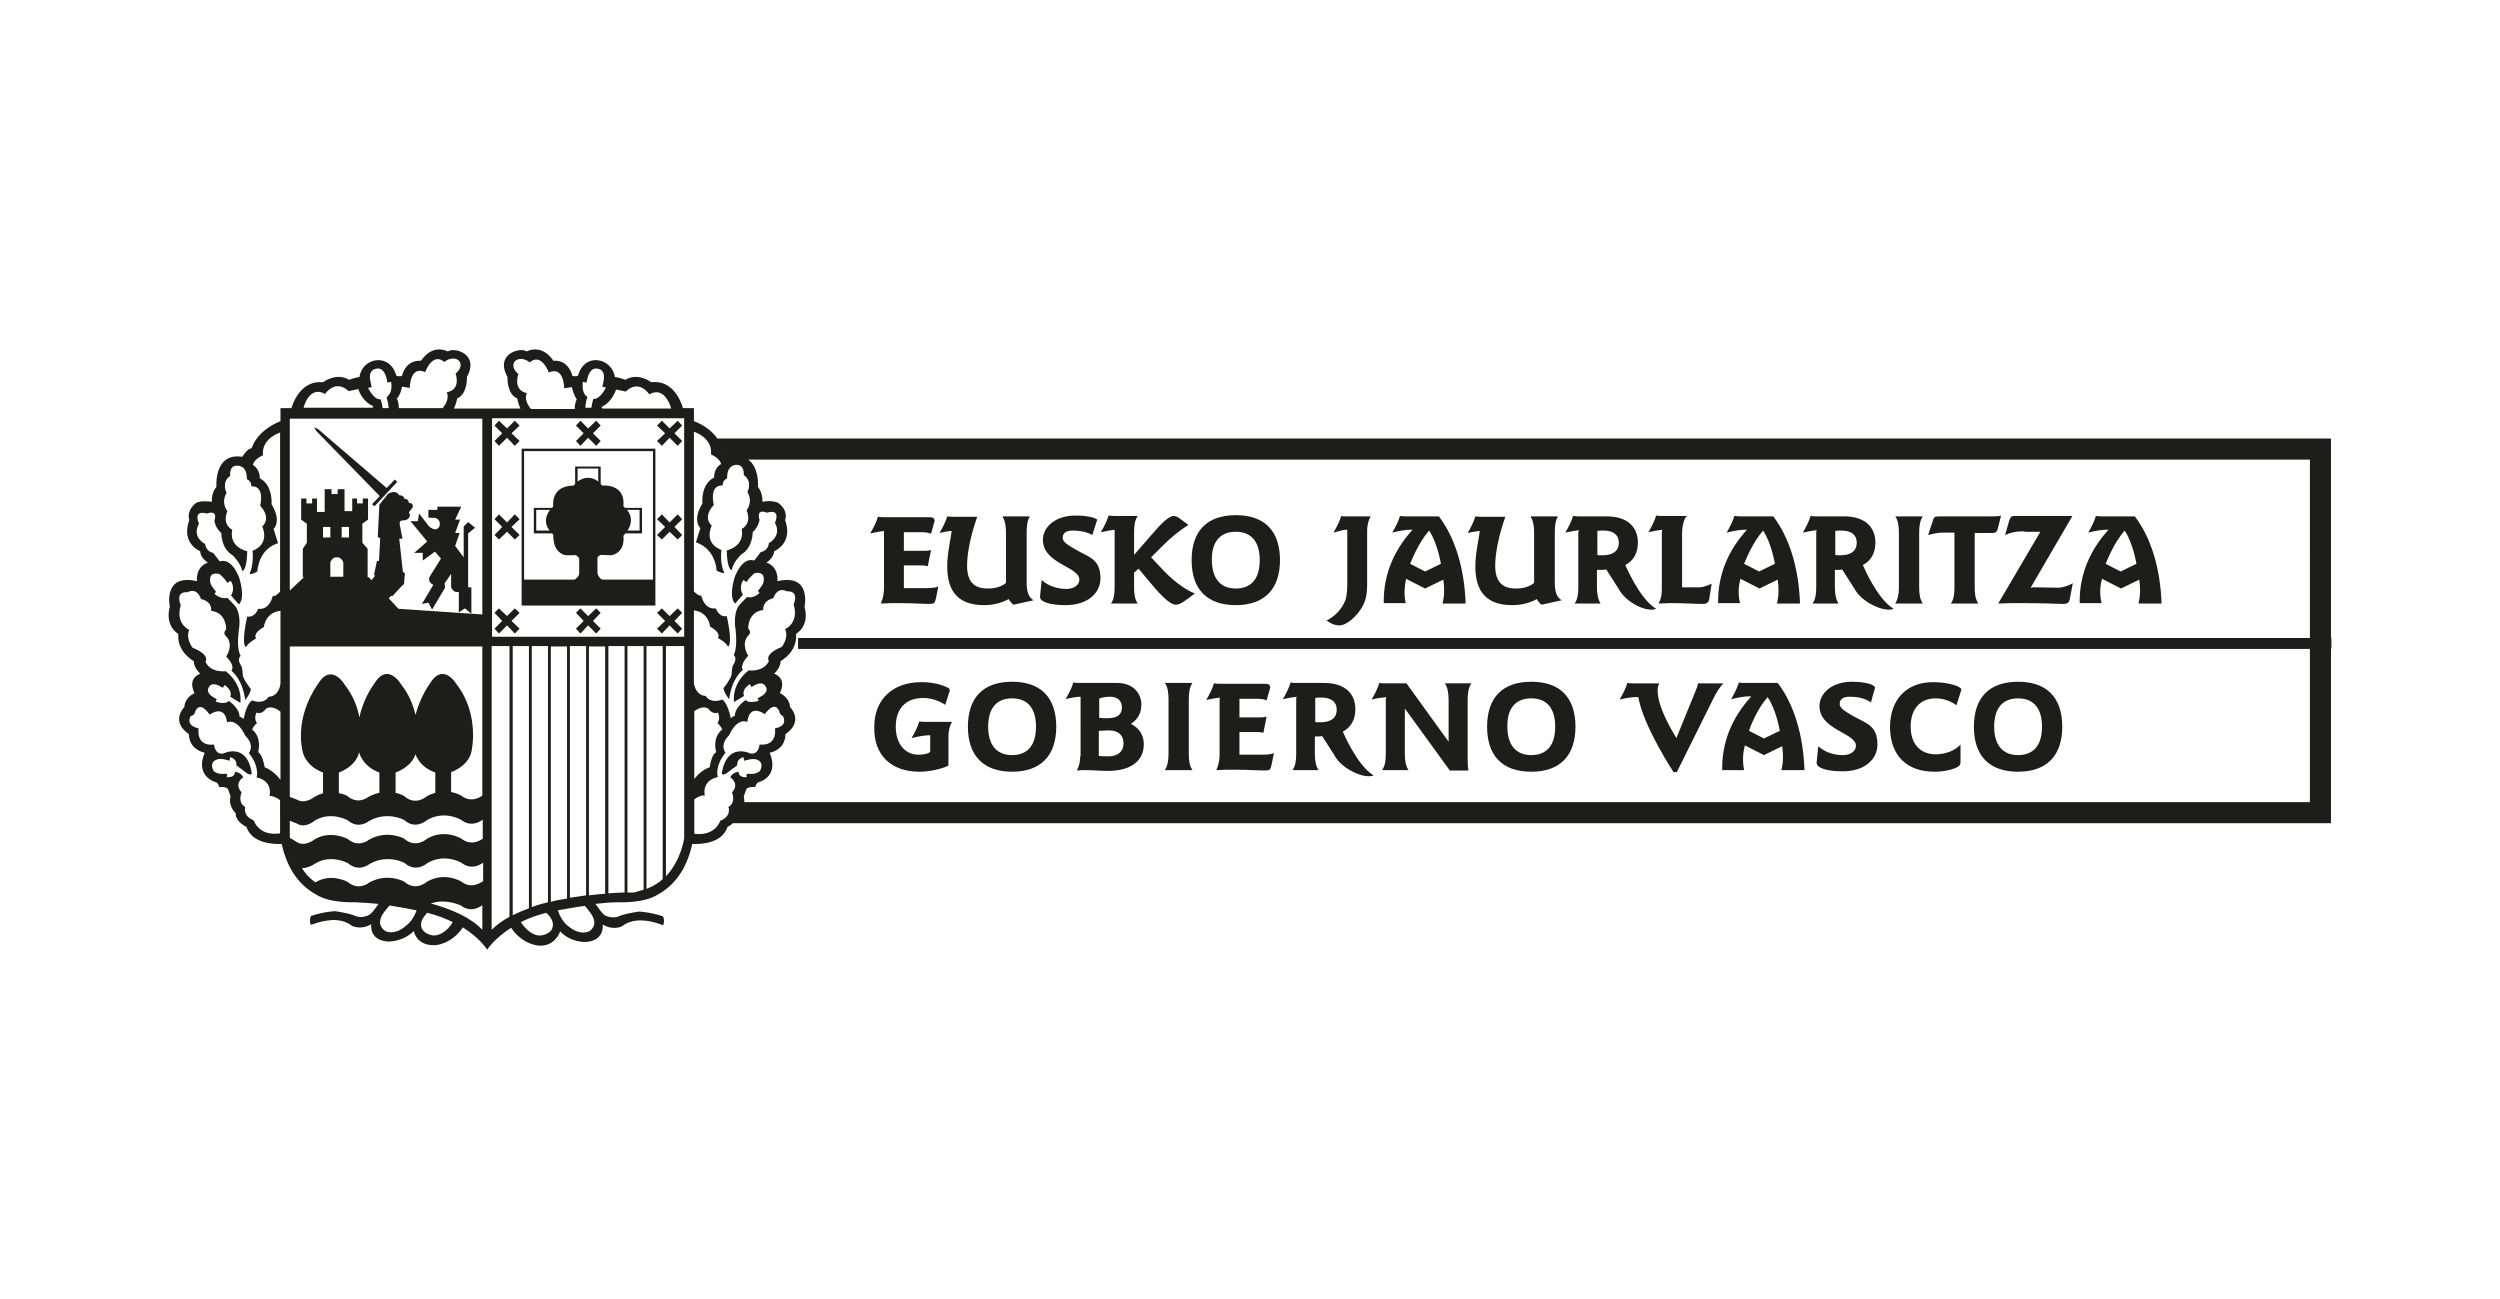<?xml version="1.0" encoding="utf-8"?>
<!-- Generator: Adobe Illustrator 25.2.1, SVG Export Plug-In . SVG Version: 6.00 Build 0)  -->
<svg version="1.1" id="Capa_1" xmlns="http://www.w3.org/2000/svg" xmlns:xlink="http://www.w3.org/1999/xlink" x="0px" y="0px"
	 width="616.8px" height="320.4px" viewBox="0 0 616.8 320.4" style="enable-background:new 0 0 616.8 320.4;" xml:space="preserve"
	>
<style type="text/css">
	.st0{fill:#1D1D1C;}
</style>
<g>
	<path class="st0" d="M575.1,157.4v-49.2H177c-1-1.4-2.7-3.1-5.8-4.3v-3.2h-2.7c-0.6-2.1-2.7-7-7.8-6.4c0,0-3.3-2.5-6.4-0.6
		c0,0-1.7-0.6-2.6-0.7c-0.7-4.7-7.5-6.2-9.1-0.3c0,0-0.8,0.3-1.4,0c0,0-0.8-4-4.7-3.7c0,0-2.4-4.2-6.6-2.3c-1.4-1.1-7.9,0.5-4.7,6.3
		c0,0-0.2,4.2,2.4,5.3c0,0,0.3,1.5,0.8,2.5H112c0.5-1,0.8-2.5,0.8-2.5c2.6-1.1,2.4-5.3,2.4-5.3c3.2-5.8-3.3-7.4-4.7-6.3
		c-4.2-1.9-6.6,2.3-6.6,2.3c-4-0.2-4.7,3.7-4.7,3.7c-0.6,0.3-1.4,0-1.4,0c-1.7-5.9-8.5-4.4-9.1,0.3c-0.8,0.1-2.6,0.7-2.6,0.7
		c-3.1-1.9-6.4,0.6-6.4,0.6c-5.1-0.5-7.2,4.4-7.8,6.4h-2.7v3.2c-6.1,2.5-7.1,6.7-7.1,6.7c-1.1,0-2.3,2.1-2.3,2.1
		c-7.1-1.1-6.4,7.4-6.4,7.4c-1.4,1.7-1.1,3.7-1.1,3.7c-1.1-0.1-2.4-0.3-3.8,0.2c-2.7,2-1.8,4.3-1.8,4.3c-2.1,5.9,2.7,7.7,2.7,7.7
		c0,1.7,1.9,2.8,1.9,2.8c-3.2,1.1-2.7,4.6-2.7,4.6c-8.5-2-6.7,6.3-6.7,6.3c-1.3,4.9,2.1,6.7,2.1,6.7c-0.4,4.5,3.8,6.7,3.8,6.7
		c0,1.7,1.6,3.1,1.6,3.1c-3.4,1.4-1.4,4.8-1.4,4.8c-2.6,1.3-2.5,3.4-2.5,3.4c-3.5,4,1.1,6.7,1.1,6.7c0.1,4,3.9,4.6,3.9,4.6
		c-2.5,6,2.8,7.3,2.8,7.3c0.5,0.1,0.8,1.2,0.8,1.2c1.5-0.2,2.1,0.4,2.1,0.4l0.2,0.5l0.5,1.4c-0.7,2.4,1.3,4.2,1.3,4.2
		c-0.1,0.4,0,0.8,0.2,1.1c0.6,1.4,2.4,2.2,2.4,2.2c1.4,4.3,7.2,4.3,8.7,4.2c1.5,6.9,5,10.6,8.5,12.5c3.4,2.2,9.5,1.9,9.5,1.9
		c2.1,0.1,4,0.2,5.8,0.4l0.1,0c-0.7,1-1.7,2.4-2.3,2.7c0,0-1.7,1-3.4,0.3c-1.3-0.6-3.3-0.9-5-1.2c0,0-2.8,0.1-6,1.2c0,0-0.5,1,0,2.2
		c0,0,2.4-1,5.1-1.2c0,0,2.9-0.3,5,1.4c0,0,2.2,1.2,4.8-0.4c0,0-0.7,4,4.2,4.3c0,0,3.6,0.1,6.3-2.6c0,0,0.6,3.7,5.3,3.5
		c0,0,4-0.2,6.8-4.4c4.3,2.7,6,5.5,6,5.5s1.7-2.7,5.9-5.4c2.8,4.2,6.8,4.4,6.8,4.4c4.1,0.3,5.3-3.5,5.3-3.5c2.7,2.8,6.3,2.6,6.3,2.6
		c4.8-0.3,4.2-4.3,4.2-4.3c2.7,1.6,4.8,0.4,4.8,0.4c2.1-1.7,5-1.4,5-1.4c2.7,0.1,5.1,1.2,5.1,1.2c0.5-1.2,0-2.2,0-2.2
		c-3.1-1.1-6-1.2-6-1.2c-1.7,0.3-3.7,0.6-5,1.2c-1.7,0.7-3.4-0.3-3.4-0.3c-0.6-0.4-1.6-1.8-2.3-2.8c1.8-0.2,3.8-0.4,5.9-0.4
		c0,0,6.1,0.3,9.5-1.9c3.5-1.9,7-5.6,8.5-12.5c1.6,0.1,7.3,0.1,8.7-4.2c0,0,0.7-0.3,1.3-0.9h394.3v-43.1h0.1v-2.7H575.1z
		 M69.1,205.6c-5.3,0.8-6.5-3.2-6.5-3.2c-2.8-1.1-2.1-3.3-2.1-3.3c-2-1.1-0.9-3.6-0.9-3.6c-2-2.3,0.4-3.7,0.4-3.7
		c-0.4-1.2-2-1.4-2-1.4c-0.2,1.7-1.8,1.2-2.1,1.4c0.5-1.1-0.4-0.9-0.4-0.9c-1.8,0.3-2.8-0.7-2.8-0.7c-1.2-2.3,0.8-2.8,0.8-2.8
		c1-0.5,3.1,0.3,3.1,0.3l0.2-0.9c1.8,0.5,1.5,2,1.5,2l2.8,2.1c1.2,0.5,1-0.2,1-0.2c-1.2-7.7-7-4.8-7-4.8c-2.1,0.4-2.3-2.2-2.3-2.2
		c-4.6,0.5-3.8-4-3.8-4c-3.1-0.7-2.2-2.5-2-3C48,176.4,48,176,48,176c1.2-3.7,3.7,0.3,3.7,0.3c4.1-2.6,4.3,1.9,4.3,1.9
		c2.7-1,4.5,3.3,4.5,3.3c2.5,2.4,0.9,4.3,0.9,4.3c2.8,3.5,1.9,6,1.9,6c4.2,0.9,3.2,4.6,3.2,4.6c0.8-0.1,1.9,0.5,2.6,1V205.6z
		 M69.1,192.3c-1.7-2.3-3.8-3-3.8-3c-0.6-3.4-1.6-3.7-1.6-3.7c0.9-4.1-1.5-5.6-1.5-5.6c0.5-1.1,1.2-1.6,1.2-1.6
		c-0.9-1.2-0.1-2.6-0.1-2.6c1.3,0.6,2.4-1,2.4-1c1.2-0.7,2.7,0.1,3.5,0.8V192.3z M69.1,146c-0.6,0.6-1.4,1.3-1.8,1
		c0,0-0.7,3.6-3.6,3.2c0,0-0.8,2.3-2.7,1.9c0,0-1.6,6.7-0.3,7.6c0,0,0.2-0.9,2.5-2.2c0,0-1.1-1.1,1.9-2.8c0,0,0.3-3.6,4.1-4v17.9
		c0,0,0,0,0,0c-0.2,2-1.4,3.3-2.9,3.3c-1.4,2.1-4.1,0.9-4.1,0.9s-1.3,0.6-2.1,4.6c0,0-0.7-0.7-1-0.5c0,0,0.3-1.9-2.7-4
		c-0.7,1.1-3.2,0.2-3.2,0.2l0.3-0.6l-0.9-0.5c-2-1.2-1.1-2.4-1.1-2.4c0.7-1.5,2.6-0.4,2.6-0.4l0.9,0.5l0.4-0.7
		c2.2,1.5,1.4,2.9,1.4,2.9l2.5,1.5c0,0,0.8-4.3-3.6-7.8c0,0-3.7,0.5-5-2.3c0,0,1.3-1.7-3.2-3.5c0,0-1.8-2.3-0.8-4.4
		c0,0-3.5-1.4-2.1-6.1c0,0-1.6-3.4,1.7-3.2c0,0,2.2-1.4,3.3,1.7c0,0,2.7,0.4,2.5,2.9c3.9,0.5,3.7,4.6,3.7,4.6s-1,0.9,0,1.7
		c2,2.1,0,5,0,5s2.3,2.1,1.3,3.5c0,0,2.7,1.9,3.4,7.2c0,0,1.2-1.4,1.4-2.7c0,0-1.5-1.8-2-3.3c0,0,0-2-0.5-2.6c0,0-1-1.4,0-2.3
		c0,0-1.1-1.2-0.5-6.2c0,0,0.8-3.9-0.9-6.1c0,0-1-1.1-1.9-2c0,0-1.5,0.5-3.2-1l0.4-0.5c0,0-1.2-1.5-1.3-1.9c0,0-1.1-3.2,2.1-2.5
		c0,0,1.2,0.9,2,2.2l0.8-0.5c0,0,1.3,1.6,0.1,3.6l1.9,2.2c0,0,1.7-0.9,0.2-6.3c0,0-1.7-5.3-4.9-4.3l-1.6-2.1c0,0-1.7-0.2-2-2.2
		c0,0-3.4-1.6-1.5-5c0,0-1.7-3.5,2-2.5c0,0,2.7-1.2,1.8,1.8c0,0,0.2,1.8,1.7,3c0,0-0.1,3.8,2.8,5.5c0,0,1.9,1.8,2.4,3.9
		c0,0,1.1-0.1,1.2-4.9c0,0-4.6-0.9-3.7-5.3c0,0-2.6-1.2-1.2-4.6c0,0-1.7-2-0.2-4.5c0,0-1.4-2.6,0.9-4.2c0,0-0.4-2.8,2-2.5
		c0,0,2.2,0,2.1,3.3c0,0,1.2,0.5,1.1,1.8c0,0,3.3-0.6,2.2,4.8c0,0,2.9,2.8,0.5,5.1c0,0,2.1,4.2-2.4,6c0,0,0.4,3.2-0.7,5.6
		c0,0,0,0.5,1.9-0.5c0,0,0.1-5.4,5.1-7l-1.1-3.5c0,0,2.1-1.8-0.5-6.1c0,0,0.4-4.7-2.9-6.4c0,0,0.1-2.2-1.7-3.3c0,0,0.1-1.3,2.5-2.4
		c0,0-0.8-3.7,4.2-5.6V146z M99.2,95.4l1.9,0.3c0,0,0-5.6,3.8-3.9c0,0,1.8-5,4.7-2.5c2.8-2.2,5.8,0.3,2.8,2.9c0,0,1.5,3.9-2.2,4.6
		c0,0,1,1.5-1,3.9H98.4c0-0.7-0.1-1.7-0.5-2.4C98,98.4,98.8,97.4,99.2,95.4z M91.4,94.1c-0.7-2.9,1.3-3.1,1.3-3.1
		c2-0.6,2.6,2.1,2.6,2.1l0.3,1.3l0.9-0.2c0.4,2.3-0.5,3.3-1.1,3.8l0,0.1c0.2,0.6,0.4,1.5,0.5,2.6h-1.5c-0.1-0.6-0.2-1.4-0.5-2.2
		c-1.6,0.3-3.1-2.8-3.1-2.8l0.9-0.2L91.4,94.1z M80.2,97.2c0,0,2.5-3.8,5.8-0.7l2.4-0.5c0,0,0.9,3.1,3.7,4.2l-0.2,0.4h-17
		C75.4,98.6,77.1,95.4,80.2,97.2z M99.4,229c-1.1,0.8-3.1,1.5-4.5,0.6c-0.7-0.5-1.3-1.5-1.1-2.4c0.1-1.4,1.4-2.7,2.3-3.8
		c0,0,0,0-0.1,0l0.1,0l0,0c2.5,0.4,4.7,0.8,6.7,1.2C101.6,227.7,100.2,228.3,99.4,229z M107.1,230.8c-1,0-2.7-0.7-3.1-1.9
		c-0.5-1.5,0.6-2.8,1.4-3.7c2.4,0.6,4.5,1.4,6.3,2.3l0,0C110.7,229.3,108.8,230.8,107.1,230.8z M119,229.4
		c-2.9-3.1-7.7-5.1-12.7-6.5c3.7-1.3,7.4,0.5,7.4,0.5c2.1,1.6,4.1,0.8,5.2,0c0,0,0,0,0.1-0.1V229.4z M119,217.5
		C118.9,217.5,118.9,217.5,119,217.5c-1.2,0.8-3.1,1.6-5.2,0c0,0-4-2.5-8.4,0c0,0-2.8,2.6-5.7,0c0,0-4.2-2.3-8.7,0.3
		c0,0-2.5,2.1-5.2-0.2c0,0-4.1-2.3-8,0.1c-1.4-1-2.5-2.2-3.3-3.5c1.6,0,3.2-1.1,3.2-1.1c4-2.5,8.2-0.1,8.2-0.1
		c2.7,2.3,5.2,0.2,5.2,0.2c4.5-2.6,8.7-0.3,8.7-0.3c2.9,2.6,5.7,0,5.7,0c4.4-2.5,8.4,0,8.4,0c2.1,1.6,4.1,0.8,5.2,0c0,0,0,0,0.1-0.1
		V217.5z M119,207C118.9,207,118.9,207,119,207c-1.2,0.8-3.1,1.5-5.2-0.1c0,0-4-2.5-8.4,0c0,0-2.8,2.6-5.7,0c0,0-4.2-2.3-8.7,0.3
		c0,0-2.5,2.1-5.2-0.2c0,0-4.2-2.3-8.2,0.1c0,0-2.3,1.9-4.3,0.7l-1.8-1.1v-4.2l1.8,0.7c2,1.3,4.3-0.7,4.3-0.7c4-2.5,8.2-0.1,8.2-0.1
		c2.7,2.3,5.2,0.2,5.2,0.2c4.5-2.6,8.7-0.3,8.7-0.3c2.9,2.6,5.7,0,5.7,0c4.4-2.5,8.4,0,8.4,0c2.1,1.6,4.1,0.8,5.2,0c0,0,0,0,0.1-0.1
		V207z M83.6,195.7v-5.1c0,0,4.2-1.4,5-5c0,0,0.7,3.4,5,5l0,5c-0.9,0.2-1.7,0.5-2.7,1c0,0-2.5,2.1-5.2-0.2
		C85.8,196.4,84.9,195.9,83.6,195.7L83.6,195.7z M97.6,195.6l0-5c0,0,3.9-1.3,4.9-4.5c0.4,1,1.5,3.3,4.9,4.5v5
		c-0.6,0.2-1.3,0.4-2,0.8c0,0-2.8,2.6-5.7,0C99.6,196.3,98.8,195.9,97.6,195.6z M119,196.3C118.9,196.3,118.9,196.4,119,196.3
		c-1.2,0.8-3.1,1.6-5.2,0c0,0-1-0.6-2.5-0.9l0-4.9c0,0,4.2-1.4,5-5c0,0,2.2-9-3.6-16.6c0,0-3.4-5.9-6.8,0c0,0-2.2,3-3.4,7.5
		c-0.5-2.4-1.6-5.1-3.5-7.5c0,0-3.4-5.9-6.8,0c0,0-2.5,3.2-3.5,8l0,0.2c-0.5-2.6-1.5-5.4-3.6-8.1c0,0-3.4-5.9-6.8,0
		c0,0-5.7,7.5-3.6,16.6c0,0,0.7,3.4,5,5v5.1l0,0c-0.7,0.2-1.4,0.5-2.1,0.9c0,0-2.3,1.9-4.3,0.7l-1.8-0.7v-37.1H119V196.3z
		 M83.1,137.5L83.1,137.5L83.1,137.5c1.1-0.1,1.6,1.2,1.6,1.2l0,3.6h-3.2l0-3.6C81.5,138.7,82,137.4,83.1,137.5L83.1,137.5z
		 M84.3,132.6V130h1.8v2.6H84.3z M81.5,132.6h-1.8V130h1.8V132.6z M119,151.6l-20.7-1.4l-2.4-2.6l0.6-0.6l0.3,0.1l2.5-2.7
		c0.5-0.2,0.4-0.6,0.4-0.6l0.2-2.4l-0.5-0.3l-0.9-8.2h0.8l-0.7-3.6c-0.1-1,0.8-0.9,0.8-0.9c1.3,0,1.6-0.8,1.6-0.8l0.2-0.6
		c-0.6-0.6,0-1,0-1l0.6-0.8c0.3-1.2-0.9-1.1-0.9-1.1c-0.2-1.2-1.1-1-1.1-1c-0.2-1-1.3-0.9-1.3-0.9c-0.7-1.2-2-0.7-2-0.7
		c-0.9,0.2-1.2,0.9-1.2,0.9l-1.7,2.1l-0.4,8l0.6,0.3l-0.3,5.6l-0.5,0l-0.7,3.3l0.2,0.4l-0.9,1.1l0-0.1l-0.6-0.7l-0.3,0v-7l-1.3-1.5
		v-4.7l1.4-1v-5.2h-1.3v1.2h-1.4v-1.2h-1.2v3.1h-1.9v-5.4h-1.7v1.2h-1.5v-1.2h-1.7v5.6h-1.9v-3.3h-1.2v1.2h-1.4v-1.2h-1.3v5.2l1.4,1
		v4.7l-1,1.5v7l0,0H75l-3.5,3.3l0,0.1v-42.5H119V151.6z M152,96.1l2.4,0.5c3.3-3.2,5.8,0.7,5.8,0.7c3.1-1.8,4.8,1.4,5.4,3.5h-17
		l-0.2-0.4C151.1,99.2,152,96.1,152,96.1z M143.8,94.2l0.9,0.2l0.3-1.3c0,0,0.6-2.7,2.6-2.1c0,0,1.9,0.1,1.3,3.1l-0.3,1.3l0.9,0.2
		c0,0-1.5,3.1-3.1,2.8c-0.3,0.9-0.4,1.7-0.5,2.2h-1.5c0.1-1.2,0.3-2,0.5-2.6l0-0.1C144.3,97.6,143.5,96.5,143.8,94.2z M127.9,92.3
		c-3-2.6,0-5.1,2.8-2.9c2.9-2.5,4.7,2.5,4.7,2.5c3.8-1.7,3.8,3.9,3.8,3.9l1.9-0.3c0.4,2,1.2,3,1.2,3c-0.4,0.7-0.5,1.7-0.5,2.4h-10.8
		c-2-2.4-1-3.9-1-3.9C126.4,96.2,127.9,92.3,127.9,92.3z M125.7,226.2c-1.7,0.9-3.2,2-4.4,3.2v-70h4.4V226.2z M121.4,157.1v-53.9
		h47.4v53.9H121.4z M144.6,159.4v61.5c-1.3,0.2-2.6,0.4-4,0.6v0v-62.1H144.6z M135.2,159.4v63.2c-1.3,0.3-2.7,0.7-4,1.2v-64.4H135.2
		z M126.5,225.8v-66.4h4v64.7C129.1,224.6,127.7,225.2,126.5,225.8z M136.3,228.9c-0.3,1.2-2,1.9-3.1,1.9c-1.7,0.1-3.5-1.5-4.7-3.3
		l0,0c1.8-0.9,3.9-1.7,6.3-2.3C135.7,226.1,136.8,227.4,136.3,228.9z M135.9,222.5v-63h4v62.2C138.6,221.9,137.3,222.1,135.9,222.5z
		 M145.5,229.7c-1.4,0.8-3.4,0.2-4.5-0.6c-0.9-0.7-2.2-1.3-3.4-4.5l0,0c2-0.3,4.2-0.8,6.7-1.1c0.9,1.1,2.2,2.5,2.3,3.8
		C146.8,228.2,146.2,229.2,145.5,229.7z M149.3,220.5c-1.2,0.1-2.6,0.2-4,0.4v-61.4h4V220.5z M154.1,220.2c-1,0-2.4,0.1-4,0.2v-61h4
		V220.2z M158.8,219.5c-0.8,0.2-1.5,0.5-2.4,0.7c0,0-0.6,0-1.6,0v-60.8h4V219.5z M163.5,216.9c-1.1,1-2.4,1.8-4,2.4v-59.9h4V216.9z
		 M168.8,206.8c0,0-0.7,5.4-4.5,9.4v-56.8h4.5V206.8z M178.4,110.7c0,0-0.1,0-0.1,0c0,0,0-0.1-0.1-0.3
		C178.2,110.4,178.3,110.5,178.4,110.7z M171.2,150.6c3.7,0.4,4,4,4,4c3,1.7,1.9,2.8,1.9,2.8c2.4,1.3,2.5,2.2,2.5,2.2
		c1.3-0.9-0.3-7.6-0.3-7.6c-1.9,0.4-2.7-1.9-2.7-1.9c-2.9,0.4-3.6-3.2-3.6-3.2c-0.5,0.2-1.2-0.4-1.8-1v-39.4c5,1.9,4.2,5.6,4.2,5.6
		c2.4,1.1,2.5,2.4,2.5,2.4c-1.9,1.1-1.7,3.3-1.7,3.3c-3.4,1.7-2.9,6.4-2.9,6.4c-2.6,4.3-0.5,6.1-0.5,6.1l-1.1,3.5c5,1.7,5.1,7,5.1,7
		c1.9,0.9,1.9,0.5,1.9,0.5c-1.2-2.4-0.7-5.6-0.7-5.6c-4.6-1.8-2.4-6-2.4-6c-2.4-2.3,0.5-5.1,0.5-5.1c-1.1-5.4,2.2-4.8,2.2-4.8
		c-0.1-1.3,1.1-1.8,1.1-1.8c-0.1-3.3,2.1-3.3,2.1-3.3c2.3-0.2,2,2.5,2,2.5c2.3,1.6,0.9,4.2,0.9,4.2c1.5,2.5-0.2,4.5-0.2,4.5
		c1.4,3.4-1.2,4.6-1.2,4.6c0.8,4.4-3.7,5.3-3.7,5.3c0.1,4.8,1.2,4.9,1.2,4.9c0.4-2.1,2.4-3.9,2.4-3.9c2.9-1.7,2.8-5.5,2.8-5.5
		c1.4-1.2,1.7-3,1.7-3c-0.9-3.1,1.8-1.8,1.8-1.8c3.7-1.1,2,2.5,2,2.5c1.8,3.3-1.5,5-1.5,5c-0.2,2-2,2.2-2,2.2l-1.6,2.1
		c-3.2-1-4.9,4.3-4.9,4.3c-1.5,5.3,0.2,6.3,0.2,6.3l1.9-2.2c-1.2-1.9,0.1-3.6,0.1-3.6l0.8,0.5c0.8-1.3,2-2.2,2-2.2
		c3.1-0.6,2.1,2.5,2.1,2.5c-0.1,0.4-1.3,1.9-1.3,1.9l0.4,0.5c-1.6,1.5-3.1,1-3.1,1c-0.9,0.9-1.9,2-1.9,2c-1.7,2.2-0.9,6.1-0.9,6.1
		c0.5,5-0.5,6.2-0.5,6.2c1,0.8,0,2.3,0,2.3c-0.5,0.6-0.5,2.6-0.5,2.6c-0.5,1.5-2,3.3-2,3.3c0.2,1.3,1.4,2.7,1.4,2.7
		c0.7-5.4,3.4-7.2,3.4-7.2c-0.9-1.3,1.3-3.5,1.3-3.5s-1.9-2.9,0-5c1-0.8,0-1.7,0-1.7s-0.2-4.1,3.7-4.6c-0.1-2.5,2.5-2.9,2.5-2.9
		c1.1-3.1,3.3-1.7,3.3-1.7c3.3-0.2,1.7,3.2,1.7,3.2c1.4,4.7-2.1,6.1-2.1,6.1c1,2.1-0.8,4.4-0.8,4.4c-4.5,1.8-3.2,3.5-3.2,3.5
		c-1.3,2.8-5,2.3-5,2.3c-4.4,3.5-3.6,7.8-3.6,7.8l2.5-1.5c0,0-0.9-1.4,1.4-2.9l0.4,0.7l0.9-0.5c0,0,1.9-1.1,2.6,0.4
		c0,0,1,1.2-1.1,2.4l-0.9,0.5l0.3,0.6c0,0-2.5,0.8-3.2-0.2c-3,2.1-2.7,4-2.7,4c-0.3-0.2-1,0.5-1,0.5c-0.8-3.9-2.1-4.6-2.1-4.6
		s-2.7,1.2-4.1-0.9c-1.4,0-2.6-1.2-2.9-3.1V150.6z M171.2,175.5c0.9-0.6,2.3-1.4,3.5-0.7c0,0,1.1,1.6,2.4,1c0,0,0.8,1.4-0.1,2.6
		c0,0,0.7,0.5,1.2,1.6c0,0-2.5,1.5-1.5,5.6c0,0-1.1,0.3-1.6,3.7c0,0-2.1,0.6-3.8,2.9V175.5z M177.7,202.5c0,0-1.2,3.9-6.4,3.2v-8.5
		c0.7-0.5,1.8-1.1,2.6-0.9c0,0-1-3.6,3.2-4.6c0,0-0.9-2.5,1.9-6c0,0-1.6-1.9,0.9-4.3c0,0,1.7-4.3,4.5-3.3c0,0,0.2-4.6,4.3-1.9
		c0,0,2.6-3.9,3.7-0.3c0,0,0,0.4,0.8,0.8c0.2,0.5,1.1,2.4-2,3c0,0,0.8,4.4-3.8,4c0,0-0.2,2.6-2.3,2.2c0,0-5.7-2.9-7,4.8
		c0,0-0.2,0.7,1,0.2l2.8-2.1c0,0-0.3-1.5,1.5-2l0.2,0.9c0,0,2.1-0.7,3.1-0.3c0,0,2,0.5,0.8,2.8c0,0-1,1-2.8,0.7c0,0-0.9-0.1-0.4,0.9
		c-0.3-0.2-1.9,0.3-2.1-1.4c0,0-1.6,0.2-2,1.4c0,0,2.4,1.5,0.4,3.7c0,0,1.1,2.5-0.9,3.6C179.8,199.2,180.5,201.4,177.7,202.5z
		 M569.9,157.4h-373v2.7h373v37.8H183.6c0.1-0.4,0-0.9-0.1-1.4l0.5-1.4l0.2-0.5c0,0,0.6-0.6,2.1-0.4c0,0,0.3-1,0.8-1.2
		c0,0,5.3-1.2,2.8-7.3c0,0,3.8-0.5,3.9-4.6c0,0,4.6-2.7,1.1-6.7c0,0,0.1-2.1-2.5-3.4c0,0,2-3.4-1.4-4.8c0,0,1.6-1.4,1.6-3.1
		c0,0,4.2-2.2,3.8-6.7c0,0,3.4-1.8,2.1-6.7c0,0,1.8-8.3-6.7-6.3c0,0,0.5-3.5-2.7-4.6c0,0,1.8-1.1,1.9-2.8c0,0,4.8-1.9,2.7-7.7
		c0,0,1-2.3-1.8-4.3c-1.4-0.5-2.7-0.4-3.8-0.2c0,0,0.2-2-1.1-3.7c0,0,0.4-4.7-2.4-6.7h385.3V157.4z"/>
	<path class="st0" d="M448.1,131.5v13.4c0,1.7-0.2,3-0.9,4h6.4c-0.6-0.9-0.9-2.3-0.9-4v-4.3h0.7c0.7,0,0.5,0,1.1-0.1l3,4.7
		c1.8,3.5,7.6,6,9.7,5c-4.1-2.4-7.6-10.8-7.6-10.8c2-1,3.1-3,3.1-5.5c0-3.9-2.6-6.5-7.7-6.5c-0.6,0-1.3,0-1.9,0h-3.9h-0.7
		c-0.6,0-1.2,0-1.8-0.1c-0.4,1.4-1.1,2.7-1.9,4.1c1.4-0.3,2.5-0.5,3.4-0.6C448.1,131.1,448.1,131.3,448.1,131.5z M452.7,131
		c0.5-0.1,1-0.1,1.6-0.1c2.5,0,3.8,1.1,3.8,3c0,1.9-1.3,3.1-4,3.1h-0.8c-0.1,0-0.2,0-0.5-0.1V131z"/>
	<path class="st0" d="M304.9,149.3c7.1,0,10.9-4,10.9-11.1c0-7.2-3.8-11.1-10.9-11.1c-7.1,0-10.9,3.9-10.9,11.1
		C294,145.4,297.8,149.3,304.9,149.3z M304.9,131.2c3.8,0,5.9,2.4,5.9,7c0,4.6-2.1,7-5.9,7s-5.9-2.5-5.9-7
		C298.9,133.6,301.1,131.2,304.9,131.2z"/>
	<path class="st0" d="M482.2,131.5v13.4c0,1.8-0.2,3.1-0.9,4h6.8c-0.7-1-0.9-2.3-0.9-4v-13.4h3.8c1.2,0,1.6,0,1.9-1.1l0.8-3.2
		c-0.7,0.2-1.6,0.2-2.6,0.2h-12.5c-0.8,0-1.4,0-1.6,0.7l-1.3,3.9c1.5-0.4,2.7-0.6,3.7-0.6H482.2z"/>
	<path class="st0" d="M499.5,131.2h1.9h2L493,148.9c2-0.1,3.9-0.1,6-0.1c5.3,0,8.7,0.2,10,0.2c1,0,1.5-0.2,1.7-1.4l0.7-3.7
		c-1.1,0.6-2.4,1.1-3.8,1.1c-1.4,0-3.2-0.1-5.4-0.1c-0.6,0-0.5,0-1.2,0.1l10.3-17.7l-13.9,0H497c-0.8,0-1,0.3-1.3,1.2l-1,3.5
		c1.6-0.7,2.8-0.9,4.4-0.9H499.5z"/>
	<path class="st0" d="M331.7,148.6c-0.8,1.8-2.4,3.5-4.4,4.5c1.1,0.8,2.1,1.2,3.1,1.2c1,0,2.2-0.6,3.6-1.9c0.7-0.7,1.3-1.4,1.8-2.2
		c0.9-1.4,1.5-2.9,1.5-5.9l0-5.7v-7c-0.1-2.9,0.9-4.2,0.9-4.2h-6h-0.7c-0.6,0,0,0-0.6-0.1c-0.4,1.4-1.1,2.7-1.9,4.1
		c2-0.5,2.3-0.7,3.3-0.7c0,0,0,0,0.1,0l0,0.6l0,13.1C332.3,146.9,332.2,147.6,331.7,148.6z"/>
	<path class="st0" d="M389.4,131.5v13.4c0,1.7-0.2,3-0.9,4h6.4c-0.6-0.9-0.9-2.3-0.9-4v-4.3h0.7c0.7,0,1,0,1.6-0.1l3,4.7
		c1.8,3.5,7.1,6,9.3,5c-4.1-2.4-7.6-10.8-7.6-10.8c2-1,3.1-3,3.1-5.5c0-3.9-2.6-6.5-7.7-6.5c-0.7,0-1.3,0-1.9,0h-3.9h-0.7
		c-0.6,0-1.2,0-1.8-0.1c-0.4,1.4-1.1,2.7-1.9,4.1c1.4-0.3,2.5-0.5,3.4-0.6C389.4,131.1,389.4,131.3,389.4,131.5z M394,131
		c0.5-0.1,1-0.1,1.6-0.1c2.5,0,3.8,1.1,3.8,3c0,1.9-1.3,3.1-4,3.1h-0.8c-0.1,0-0.2,0-0.5-0.1V131z"/>
	<path class="st0" d="M218.1,131.4v13.5c0,1.4-0.2,2.7-0.8,4c1.7-0.1,3.2-0.1,4.4-0.1c3.2,0,6.2,0.2,7.3,0.2c1.5,0,1.6-0.1,1.9-1.3
		l0.6-3c-0.6,0.3-1.7,0.4-3.1,0.4H223v-5.6h4c0.6,0,1.2,0,1.9,0.2l0.8-4c-0.7,0.2-1.3,0.2-2,0.2H223v-4.6h3.8c1.1,0,2.1,0,2.9,0.4
		l0.9-3.2c-0.1-0.8-0.5-0.9-1.5-0.9H222h-2.9h-0.7c-0.6,0-1.2,0-1.8-0.1c-0.4,1.4-1.1,2.7-1.9,4.1c1.4-0.3,2.5-0.5,3.4-0.6
		C218.1,131,218.1,131.2,218.1,131.4z"/>
	<path class="st0" d="M233.7,139.8c0,6.4,3,9.5,9.1,9.5c2.2,0,4.2-0.5,6.1-1.5c0.1,0.4,0.5,0.8,1.1,1.4l5-1.1
		c-1.2-0.7-1.7-2.1-1.7-4.3v-12.2c0-1.7,0.1-3.1,0.8-4.2h-6.8c0.7,1.1,0.9,2.4,0.9,4.1v12.3c-1,0.9-2.6,1.4-4.5,1.4
		c-3.5,0-5.1-1.8-5.1-5.7c0-2.6,0.7-6.9,2.5-12h-2h-2.9h-0.7c-0.6,0-1.2,0-1.8-0.1c-0.4,1.4-1.1,2.7-1.9,4.1c1.2-0.3,2.2-0.5,3-0.5
		C234.5,133.4,233.7,136.4,233.7,139.8z"/>
	<path class="st0" d="M275,131.5v13.4c0,1.7-0.2,3-0.9,4h6.6c-0.7-1-0.9-2.3-0.9-4v-3.6l1.1-1l3.1,3.7c2.9,3.5,4.9,5.2,6.1,5.2
		c1.1,0,2.5-1.1,4.7-2.8c-1.8-0.6-4.8-2.6-7.6-5.5l-3.2-3.4l2.9-2.9c2-2,4.1-3.7,6.3-5.1l-2.3-1.7c-0.4-0.3-0.9-0.5-1.3-0.5
		c-1.2,0-3,1.7-5.8,5l-4,4.6v-5.5c0-1.8,0.2-3.1,0.9-4.1h-1.8H276h-0.7c-0.6,0-1.2,0-1.8-0.1c-0.4,1.4-1.1,2.7-1.9,4.1
		c1.4-0.3,2.5-0.5,3.4-0.6C275,131.1,275,131.3,275,131.5z"/>
	<path class="st0" d="M364,139.8c0,6.4,3,9.5,9.1,9.5c2.2,0,4.2-0.5,6.1-1.5c0.1,0.4,0.5,0.8,1.1,1.4l5-1.1
		c-1.2-0.7-1.7-2.1-1.7-4.3v-12.2c0-1.7,0.1-3.1,0.8-4.2h-6.8c0.7,1.1,0.9,2.4,0.9,4.1v12.3c-1,0.9-2.6,1.4-4.5,1.4
		c-3.5,0-5.1-1.8-5.1-5.7c0-2.6,0.7-6.9,2.5-12h-2h-2.9h-0.7c-0.6,0-1.2,0-1.8-0.1c-0.4,1.4-1.1,2.7-1.9,4.1c1.2-0.3,2.1-0.4,3-0.5
		C364.8,133.4,364,136.4,364,139.8z"/>
	<path class="st0" d="M410,131.9v0.7v13c0,1.2-0.2,2.2-0.8,3.3c1,0,2-0.1,2.9-0.1c3.5,0,5.9,0.2,7.9,0.2c1,0,1.5-0.2,1.7-1.2
		l0.6-3.8c-1.2,0.6-2.3,0.9-3,0.9H415v-12.4v-0.7c0-1.2,0.1-2.5,0.8-4.1l0.5-0.4h-5.2h-0.7c-0.6,0-1.2,0-1.8-0.1
		c-0.4,1.4-1.1,2.7-1.9,4.1c1.3-0.3,2.5-0.5,3.4-0.6C410,131.2,410,131.6,410,131.9z"/>
	<path class="st0" d="M262.9,149.3c5.5,0,8.6-3,8.6-6.6c0-4.8-2.8-5.2-6.1-7.1c-2-1.2-3.4-1.9-3.2-3.2c0.2-1,0.9-1.5,2.5-1.5
		c1.4,0,3.2,0.2,4.8,1.1l1.2-3.8c-0.7-0.6-2.8-1-5.4-1c-4.9,0-8,2.8-8,6c0,5.9,9,6.6,9,9.8c0,1.2-1.2,2.3-3.2,2.3
		c-2.2,0-4.5-0.7-6.1-2.2l-0.4,4v0.1C256.5,148.5,259.1,149.3,262.9,149.3z"/>
	<path class="st0" d="M467.6,148.9h6.8c-0.7-1-0.9-2.3-0.9-4v-13.4c0-1.8,0.2-3.1,0.9-4.1h-6.8c0.7,1,0.9,2.3,0.9,4.1v13.4
		C468.5,146.6,468.2,147.9,467.6,148.9z"/>
	<path class="st0" d="M346.9,142.8l4.7,2.4l4.5-2.2c0.2,1.5,0.4,3.5-0.2,5.9h5.7c-0.3-8.9-2.7-16.4-6.6-21.5h-7.1h-0.7
		c-0.6,0-1.2,0-1.8-0.1c-0.4,1.4-1.1,2.7-1.9,4.1c2-0.5,3.5-0.7,4.5-0.7h0.5c-4.7,5.2-7.1,11.1-7.1,17.6v0.5h5.4
		C346.3,146.3,346.6,144.4,346.9,142.8z M352.6,130.9c2.1,3.2,2.9,8.2,2.9,8.2l-3.9,1.9l-3.7-1.9C348.4,138,349.9,134,352.6,130.9z"
		/>
	<path class="st0" d="M429.4,142.8l4.7,2.4l4.5-2.2c0.2,1.5,0.4,3.5-0.2,5.9h5.7c-0.3-8.9-2.7-16.4-6.6-21.5h-7.1h-0.7
		c-0.6,0-1.2,0-1.8-0.1c-0.4,1.4-1.1,2.7-1.9,4.1c2-0.5,3.5-0.7,4.5-0.7h0.5c-4.7,5.2-7.1,11.1-7.1,17.6v0.5h5.4
		C428.7,146.3,429,144.4,429.4,142.8z M435,130.9c2.1,3.2,2.9,8.2,2.9,8.2l-3.9,1.9l-3.7-1.9C430.8,138,432.3,134,435,130.9z"/>
	<path class="st0" d="M518.6,142.8l4.7,2.4l4.5-2.2c0.2,1.5,0.4,3.5-0.2,5.9h5.7c-0.3-8.9-2.7-16.4-6.6-21.5h-7.1h-0.7
		c-0.6,0-1.2,0-1.8-0.1c-0.4,1.4-1.1,2.7-1.9,4.1c2-0.5,3.5-0.7,4.5-0.7h0.5c-4.7,5.2-7.1,11.1-7.1,17.6v0.5h5.4
		C517.9,146.3,518.2,144.4,518.6,142.8z M524.2,130.9c2.1,3.2,2.9,8.2,2.9,8.2l-3.9,1.9l-3.7-1.9C520,138,521.5,134,524.2,130.9z"/>
	<path class="st0" d="M432,171.9c-4.7,5.2-7.1,11.1-7.1,17.6v0.5h5.4c-0.5-2.6-0.2-4.6,0.2-6.1l4.7,2.4l4.5-2.2
		c0.2,1.5,0.4,3.5-0.2,5.9h5.7c-0.3-8.9-2.7-16.4-6.6-21.5h-7.1h-0.7c-0.6,0-1.2,0-1.8-0.1c-0.4,1.4-1.1,2.7-1.9,4.1
		c2-0.5,3.5-0.7,4.5-0.7H432z M439.1,180.3l-3.9,1.9l-3.7-1.9c0.4-1.1,1.9-5.2,4.6-8.3C438.3,175.2,439.1,180.3,439.1,180.3z"/>
	<path class="st0" d="M319.8,172.7V186c0,1.7-0.2,3-0.9,4h6.4c-0.6-0.9-0.9-2.3-0.9-4v-4.3h0.7c0.7,0,0.5,0,1.1-0.1l3,4.7
		c1.8,3.5,7.6,6,9.7,5c-4.1-2.4-7.6-10.8-7.6-10.8c2-1,3.1-3,3.1-5.5c0-3.9-2.6-6.5-7.7-6.5c-0.7,0-1.3,0-1.9,0h-3.9h-0.7
		c-0.6,0-1.2,0-1.8-0.1c-0.4,1.4-1.1,2.7-1.9,4.1c1.4-0.3,2.5-0.5,3.4-0.6C319.8,172.2,319.8,172.4,319.8,172.7z M324.4,172.2
		c0.5-0.1,1-0.1,1.6-0.1c2.5,0,3.8,1.1,3.8,3c0,1.9-1.3,3.1-4,3.1h-0.8c-0.1,0-0.2,0-0.5-0.1V172.2z"/>
	<path class="st0" d="M266.5,186.6c0,1.2-0.2,2.3-0.8,3.5c1-0.1,1.6-0.1,2-0.1c1.7,0,4.1,0.2,5.6,0.2c5.9,0,8.9-2.6,8.9-6.6
		c0-2.2-1.1-4-3.2-5c1.6-1,2.6-2.6,2.6-4.7c0-3.1-2.3-5.4-5.9-5.4c-1.6,0-4.4,0-5.1,0l-0.4,0h-2.9h-0.7c-0.6,0-1.2,0-1.8-0.1
		c-0.4,1.4-1.1,2.7-1.9,4.1c1.5-0.4,2.8-0.6,3.7-0.6V186.6z M271.2,172.4c0.6-0.4,2-0.5,2.7-0.5c1.8,0,2.9,1,2.9,2.6
		c0,1.9-1.2,2.7-3.7,2.7c-0.1,0-1.3,0-1.9-0.1V172.4z M271.2,180.3c0.6,0,1.9-0.1,2.4-0.1c2.3,0,3.6,1.2,3.6,3.2
		c0,2-1.4,3.2-3.7,3.2c-0.4,0-1.8,0-2.4-0.1V180.3z"/>
	<path class="st0" d="M377.8,190.4c7.1,0,10.9-4,10.9-11.1c0-7.2-3.8-11.1-10.9-11.1c-7.1,0-10.9,3.9-10.9,11.1
		C366.9,186.5,370.7,190.4,377.8,190.4z M377.8,172.3c3.8,0,5.9,2.4,5.9,7c0,4.6-2.1,7-5.9,7s-5.9-2.5-5.9-7
		C371.8,174.7,374,172.3,377.8,172.3z"/>
	<path class="st0" d="M249.7,190.4c7.1,0,10.9-4,10.9-11.1c0-7.2-3.8-11.1-10.9-11.1c-7.1,0-10.9,3.9-10.9,11.1
		C238.8,186.5,242.7,190.4,249.7,190.4z M249.7,172.3c3.8,0,5.9,2.4,5.9,7c0,4.6-2.1,7-5.9,7s-5.9-2.5-5.9-7
		C243.8,174.7,245.9,172.3,249.7,172.3z"/>
	<path class="st0" d="M454.6,190.3c5.5,0,8.6-3,8.6-6.6c0-4.8-2.8-5.2-6.1-7.1c-2-1.2-3.4-1.9-3.2-3.2c0.2-1,0.9-1.5,2.5-1.5
		c1.5,0,3.5,0.2,5.2,1.4l0.8-2.9c0.1-0.3,0.2-0.6,0.2-0.7c0-0.8-2.4-1.5-5.7-1.5c-4.9,0-8,2.8-8,6c0,5.9,9,6.6,9,9.8
		c0,1.2-1.2,2.3-3.2,2.3c-2.2,0-4.5-0.7-6.1-2.2l-0.4,4v0.1C448.2,189.5,450.8,190.3,454.6,190.3z"/>
	<path class="st0" d="M404.2,172c1.3,7.3,8.7,18.5,8.7,18.5h0.8l9.1-18.3c0.8-1.6,1.6-2.8,2.4-3.6h-6.3c0,0.5-0.2,1-0.5,1.7
		l-4.8,11.8c-6.6-10.8-4.2-13.5-4.2-13.5h-5.4h-0.7c-0.6,0-1.2,0-1.8-0.1c-0.4,1.4-1.1,2.7-1.9,4.1
		C401.6,172.1,403.1,171.9,404.2,172L404.2,172z"/>
	<path class="st0" d="M477.3,190.4c3.3,0,5.7-1,6.1-1.5c0.3-0.3,0.3-0.7,0.3-1.2v-4c-1.4,1.5-3.7,2.4-6.1,2.4
		c-3.8,0-6.2-2.5-6.2-6.8c0-4.5,2.4-7,6.2-7c1.8,0,3.6,0.6,5.1,1.7l1.1-3.5c0.1-0.2,0.1-0.4,0.1-0.4c0-0.7-3.1-1.8-6.9-1.8
		c-6.7,0-10.7,4.3-10.7,11.2C466.4,186.4,470.4,190.4,477.3,190.4z"/>
	<path class="st0" d="M497.9,190.4c7.1,0,10.9-4,10.9-11.1c0-7.2-3.8-11.1-10.9-11.1c-7.1,0-10.9,3.9-10.9,11.1
		C487,186.5,490.8,190.4,497.9,190.4z M497.9,172.3c3.8,0,5.9,2.4,5.9,7c0,4.6-2.1,7-5.9,7c-3.8,0-5.9-2.5-5.9-7
		C492,174.7,494.1,172.3,497.9,172.3z"/>
	<path class="st0" d="M226.8,190.4c2.4,0,5.3-0.6,7.2-1.5l0-6.6c-0.1-2.9,0.9-4.2,0.9-4.2h-5.6h-0.7c-0.6,0-1.2,0-1.8-0.1
		c-0.4,1.4-1.1,2.7-1.9,4.1c2-0.5,3.5-0.7,4.5-0.7c0,0,0.1,0,0.1,0l0,0.6l0,3.4l-0.1,0.2c-0.4,0.3-1.4,0.6-2.8,0.6
		c-3.3,0-5.6-2.7-5.6-6.9c0-4.5,2.5-7.1,6.8-7.1c1.9,0,4,0.7,5.4,1.7l1-3.1c0.1-0.2,0.1-0.2,0.1-0.3c0-0.6,0-0.7-0.8-1
		c-1.7-0.8-3.9-1.2-6.2-1.2c-7.1,0-11.6,4.3-11.6,11C215.5,186.2,219.8,190.4,226.8,190.4z"/>
	<path class="st0" d="M341.9,172.6V186c0,1.7-0.2,3-0.9,4h6.5c-0.7-1.1-0.9-2.4-0.9-4v-11.2l11.1,15.3h4.6c-0.2-0.9-0.2-2-0.2-3
		v-14.4c0-1.7,0.2-3,0.9-4.1h-6.5c0.6,0.9,0.9,2.3,0.9,4.1v10.3l-10.4-14.4l-1.4,0h-2.8h-0.7c-0.6,0-1.2,0-1.8-0.1
		c-0.4,1.4-1.1,2.7-1.9,4.1c1.5-0.4,2.7-0.5,3.7-0.6C341.9,172.2,341.9,172.4,341.9,172.6z"/>
	<path class="st0" d="M300.9,172.5V186c0,1.4-0.2,2.7-0.8,4c1.7-0.1,3.2-0.1,4.4-0.1c3.2,0,6.2,0.2,7.3,0.2c1.5,0,1.6-0.1,1.9-1.3
		l0.6-3c-0.6,0.3-1.6,0.4-3.1,0.4h-5.4v-5.6h4c0.6,0,1.2,0,1.9,0.2l0.8-4c-0.7,0.2-1.3,0.2-2,0.2h-4.7v-4.6h3.8c1.1,0,2.1,0,2.9,0.4
		l0.9-3.2c-0.1-0.8-0.5-0.9-1.5-0.9h-7.1H302h-0.7c-0.6,0-1.2,0-1.8-0.1c-0.4,1.4-1.1,2.7-1.9,4.1c1.4-0.3,2.5-0.5,3.4-0.6
		C300.9,172.2,300.9,172.3,300.9,172.5z"/>
	<path class="st0" d="M287.4,190h6.8c-0.7-1-0.9-2.3-0.9-4v-13.4c0-1.8,0.2-3.1,0.9-4.1h-6.8c0.7,1,0.9,2.3,0.9,4.1V186
		C288.3,187.7,288,189.1,287.4,190z"/>
	<polygon class="st0" points="143.2,110 145.1,108 147.1,110 148.2,108.8 146.3,106.9 148.2,105 147.1,103.8 145.1,105.7 
		143.2,103.8 142.1,105 144,106.9 142.1,108.8 	"/>
	<polygon class="st0" points="147.1,150.1 145.1,152 143.2,150.1 142.1,151.2 144,153.2 142.1,155.1 143.2,156.3 145.1,154.3 
		147.1,156.3 148.2,155.1 146.3,153.2 148.2,151.2 	"/>
	<polygon class="st0" points="127,103.8 125.1,105.7 123.1,103.8 122,105 123.9,106.9 122,108.8 123.1,110 125.1,108 127,110 
		128.2,108.8 126.2,106.9 128.2,105 	"/>
	<polygon class="st0" points="127,126.9 125.1,128.9 123.1,126.9 122,128.1 123.9,130 122,132 123.1,133.1 125.1,131.2 127,133.1 
		128.2,132 126.2,130 128.2,128.1 	"/>
	<polygon class="st0" points="127,150.1 125.1,152 123.1,150.1 122,151.2 123.9,153.2 122,155.1 123.1,156.3 125.1,154.3 127,156.3 
		128.2,155.1 126.2,153.2 128.2,151.2 	"/>
	<polygon class="st0" points="167.2,103.8 165.2,105.7 163.3,103.8 162.1,105 164.1,106.9 162.1,108.8 163.3,110 165.2,108 
		167.2,110 168.3,108.8 166.4,106.9 168.3,105 	"/>
	<polygon class="st0" points="167.2,126.9 165.2,128.9 163.3,126.9 162.1,128.1 164.1,130 162.1,132 163.3,133.1 165.2,131.2 
		167.2,133.1 168.3,132 166.4,130 168.3,128.1 	"/>
	<polygon class="st0" points="167.2,150.1 165.2,152 163.3,150.1 162.1,151.2 164.1,153.2 162.1,155.1 163.3,156.3 165.2,154.3 
		167.2,156.3 168.3,155.1 166.4,153.2 168.3,151.2 	"/>
	<path class="st0" d="M128.7,149.4h33v-38.7h-33V149.4z M129.3,111.3h31.8V143h-12.6l0,0c-1-0.7-1.1-1.6-1.1-1.6v-3.6
		c-0.1-0.6,0.9-0.9,0.9-0.9l2.6,0.1c3.6-0.9,2.9-4.8,2.9-4.8c0.2-0.2,0.3-0.4,0.5-0.6h4.1v-6.3h-4.2c-0.2-0.2-0.4-0.4-0.4-0.4
		c0.6-5.7-5.2-5.1-5.2-5.1c-0.1-0.2-0.3-0.2-0.4-0.4l0-4.3h-6.3v4.3c-0.2,0.2-0.4,0.4-0.4,0.4c-5.8,0.1-5,5.1-5,5.1
		c-0.1,0.1-0.2,0.3-0.3,0.4h-4.5v6.3h4.5c0.2,0.2,0.3,0.3,0.3,0.3c-0.1,4.9,3.2,5.1,3.2,5.1h2l0.1-0.1c0.8,0.2,1.1,0.9,1.1,0.9v3.6
		c0,0.8-0.7,1.3-1.1,1.6h-12.5V111.3z M142.5,118.8v-3.2h5.1v3.2C145.5,117.2,143.6,118,142.5,118.8z M154.7,125.8h3.1v5.1h-3
		C156.3,128.7,155.6,126.8,154.7,125.8z M135.6,130.9h-3.3v-5.1h3.4C134,128.1,134.8,129.9,135.6,130.9z"/>
	<polygon class="st0" points="93.7,122.4 91.8,124.4 92.4,124.9 98,118.9 97.4,118.3 95.4,120.4 78.5,105.9 77.5,105.4 78,106.3 	
		"/>
	<path class="st0" d="M105.4,133.6l-3.2,2.8h2.1l0,1.9l3-2.2l1.5,1.7l-2.8,4.5c-0.6,1.3,0.9,2,0.9,2l-2.8,4.7l1.6-0.3l0.9,1.7
		l3.2-5.4l-0.1-1.1l1.6-2.3l0,3.3c0.7,1.6,1.9,1.1,1.9,1.1l0,5.1l1.5-1l1.6,1.3l0-6.5h-0.8l0-13.3l1.7-1.4l-1.7-1.4l-1.1,1.1l0,7.6
		l-2.1-2.8l1.1-3.2h-1.1l1.2-3.3h-1.2l1.5-3.2l-5.9,0l0,0.8l-2.2,0l0,1.9l1.8,0.1c1.5,0.6,0.9,2.1,0.9,2.1c-0.9,1.6-2.6-0.1-2.6-0.1
		l-2.4-3.1l-0.3,1.9l-1.8,0L105.4,133.6z"/>
</g>
</svg>
